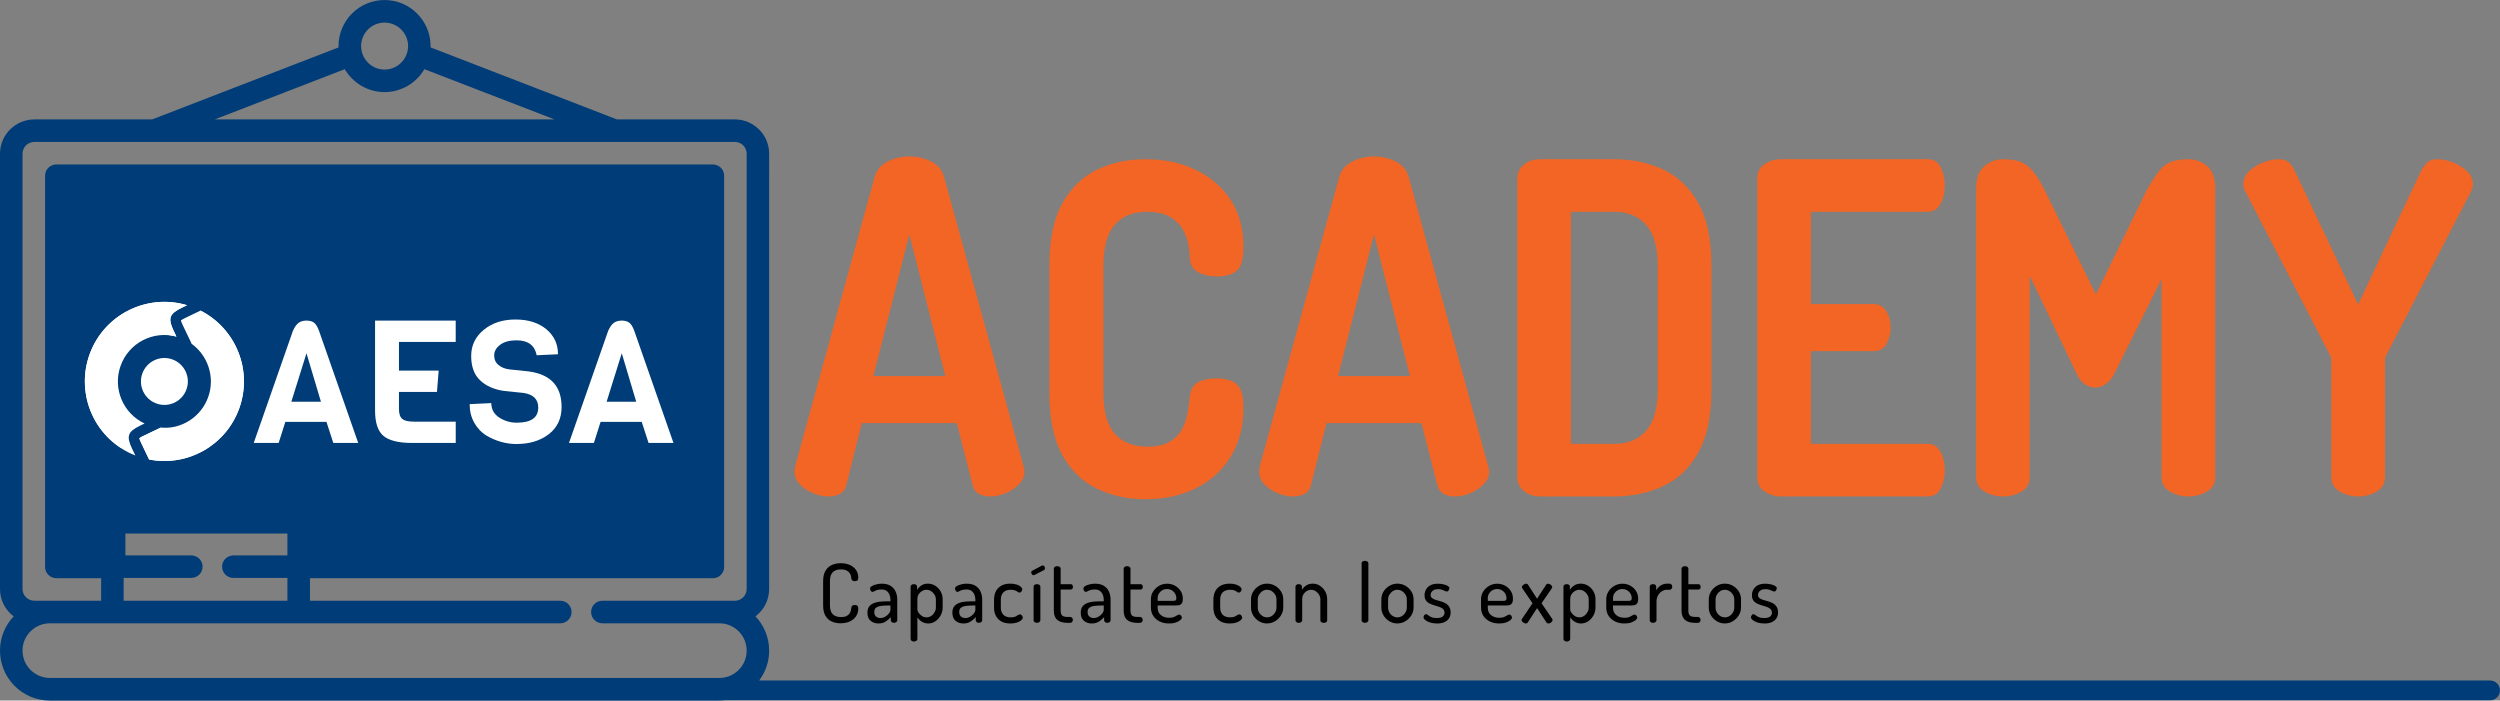 <svg xmlns="http://www.w3.org/2000/svg" id="Layer_2" data-name="Layer 2" viewBox="0 0 861.86 241.51"><rect x="0" y="0" width="861.86" height="241.51" fill="#808080" stroke="none"/><defs><style>      .cls-1 {        fill: #f26524;      }      .cls-2 {        fill: #fff;      }      .cls-3 {        fill: #003c77;      }    </style></defs><g id="Layer_1-2" data-name="Layer 1"><g><g><path class="cls-1" d="M285.59,171.15c-1.71,0-3.47-.37-5.27-1.11-1.8-.74-3.32-1.75-4.56-3.02-1.23-1.27-1.85-2.76-1.85-4.45,0-.32.05-.85.14-1.59l27.48-100.04c.66-2.33,2.16-4.08,4.48-5.25,2.33-1.17,4.82-1.75,7.48-1.75s5.27.58,7.55,1.75c2.28,1.17,3.75,2.92,4.41,5.25l27.48,100.04c.19.74.28,1.27.28,1.59,0,1.59-.64,3.05-1.92,4.37-1.28,1.33-2.83,2.36-4.63,3.1-1.8.74-3.56,1.11-5.27,1.11-1.52,0-2.83-.29-3.92-.88-1.09-.58-1.83-1.67-2.21-3.26l-5.41-21.15h-32.75l-5.27,21.15c-.38,1.59-1.14,2.68-2.28,3.26-1.14.58-2.47.88-3.99.88ZM301.11,129.64h24.77l-12.39-48.83-12.39,48.83Z"></path><path class="cls-1" d="M394.65,172.1c-5.89,0-11.34-1.19-16.37-3.58-5.03-2.39-9.04-6.25-12.03-11.61-2.99-5.35-4.49-12.49-4.49-21.39v-44.05c0-8.91,1.5-16.04,4.49-21.39,2.99-5.35,7-9.22,12.03-11.61,5.03-2.39,10.54-3.58,16.52-3.58,6.64,0,12.51,1.25,17.58,3.74,5.08,2.49,9.06,5.96,11.96,10.42,2.89,4.45,4.34,9.81,4.34,16.06,0,4.14-.76,6.87-2.28,8.19-1.52,1.33-3.84,1.99-6.98,1.99-2.56,0-4.72-.5-6.48-1.51-1.76-1.01-2.68-2.68-2.78-5.01,0-1.27-.17-2.78-.5-4.53-.33-1.75-.97-3.47-1.92-5.17-.95-1.7-2.4-3.13-4.34-4.29-1.95-1.17-4.63-1.75-8.04-1.75-4.84,0-8.54,1.51-11.11,4.53-2.56,3.02-3.84,7.66-3.84,13.92v44.05c0,6.36,1.3,11.03,3.92,14,2.61,2.97,6.38,4.45,11.32,4.45,3.23,0,5.79-.58,7.69-1.75,1.9-1.17,3.3-2.62,4.2-4.37.9-1.75,1.52-3.58,1.85-5.49.33-1.91.59-3.71.78-5.41.19-2.54,1.14-4.27,2.85-5.17,1.71-.9,3.8-1.35,6.27-1.35,3.23,0,5.6.69,7.12,2.07,1.52,1.38,2.28,4.08,2.28,8.11,0,6.36-1.45,11.93-4.34,16.7-2.9,4.77-6.91,8.43-12.03,10.97-5.13,2.54-11.01,3.82-17.66,3.82Z"></path><path class="cls-1" d="M445.77,171.15c-1.71,0-3.47-.37-5.27-1.11-1.8-.74-3.32-1.75-4.56-3.02-1.24-1.27-1.85-2.76-1.85-4.45,0-.32.05-.85.14-1.59l27.48-100.04c.66-2.33,2.16-4.08,4.49-5.25,2.32-1.17,4.82-1.75,7.47-1.75s5.27.58,7.55,1.75c2.28,1.17,3.75,2.92,4.41,5.25l27.48,100.04c.19.74.29,1.27.29,1.59,0,1.59-.64,3.05-1.92,4.37-1.28,1.33-2.83,2.36-4.63,3.1-1.8.74-3.56,1.11-5.27,1.11-1.52,0-2.83-.29-3.92-.88-1.09-.58-1.83-1.67-2.21-3.26l-5.41-21.15h-32.75l-5.27,21.15c-.38,1.59-1.14,2.68-2.28,3.26-1.14.58-2.47.88-3.99.88ZM461.29,129.64h24.78l-12.39-48.83-12.39,48.83Z"></path><path class="cls-1" d="M531.2,171.15c-2.47,0-4.44-.64-5.91-1.91-1.47-1.27-2.21-2.81-2.21-4.61V61.41c0-1.8.73-3.34,2.21-4.61,1.47-1.27,3.44-1.91,5.91-1.91h25.2c6.26,0,11.94,1.19,17.01,3.58,5.08,2.39,9.11,6.26,12.1,11.61,2.99,5.36,4.49,12.49,4.49,21.39v43.1c0,8.91-1.5,16.04-4.49,21.39-2.99,5.36-7.03,9.22-12.1,11.61-5.08,2.39-10.75,3.58-17.01,3.58h-25.2ZM541.59,153.02h14.95c4.65,0,8.3-1.51,10.96-4.53,2.66-3.02,3.99-7.66,3.99-13.92v-43.1c0-6.25-1.33-10.89-3.99-13.92-2.66-3.02-6.31-4.53-10.96-4.53h-14.95v80Z"></path><path class="cls-1" d="M613.92,171.15c-1.99,0-3.84-.56-5.55-1.67-1.71-1.11-2.56-2.78-2.56-5.01V61.57c0-2.23.85-3.9,2.56-5.01,1.71-1.11,3.56-1.67,5.55-1.67h50.69c2.09,0,3.58.95,4.49,2.86.9,1.91,1.35,3.92,1.35,6.04,0,2.54-.5,4.72-1.5,6.52-1,1.8-2.44,2.7-4.34,2.7h-40.29v31.81h21.64c1.9,0,3.35.82,4.34,2.46,1,1.65,1.5,3.58,1.5,5.81,0,1.8-.45,3.58-1.35,5.33-.9,1.75-2.4,2.62-4.49,2.62h-21.64v31.97h40.29c1.9,0,3.35.9,4.34,2.7,1,1.8,1.5,3.98,1.5,6.52,0,2.12-.45,4.13-1.35,6.04-.9,1.91-2.4,2.86-4.49,2.86h-50.69Z"></path><path class="cls-1" d="M690.52,171.15c-2.28,0-4.39-.56-6.34-1.67-1.95-1.11-2.92-2.78-2.92-5.01v-99.24c0-3.82.97-6.49,2.92-8.03,1.94-1.54,4.06-2.31,6.34-2.31s4.2.27,5.77.79c1.57.53,3.04,1.59,4.41,3.18,1.38,1.59,2.82,3.92,4.34,7l17.51,35.63,17.37-35.63c1.71-3.07,3.2-5.41,4.48-7,1.28-1.59,2.73-2.65,4.34-3.18,1.61-.53,3.51-.79,5.7-.79,2.37,0,4.51.77,6.41,2.31,1.9,1.54,2.85,4.21,2.85,8.03v99.24c0,2.23-.97,3.9-2.92,5.01-1.95,1.11-4.06,1.67-6.34,1.67s-4.39-.56-6.34-1.67c-1.95-1.11-2.92-2.78-2.92-5.01v-68.23l-16.52,33.08c-.85,1.49-1.85,2.57-2.99,3.26-1.14.69-2.28,1.03-3.42,1.03-1.05,0-2.11-.32-3.2-.95-1.09-.64-2.07-1.75-2.92-3.34l-16.38-34.19v69.34c0,2.23-.95,3.9-2.85,5.01-1.9,1.11-4.04,1.67-6.41,1.67Z"></path><path class="cls-1" d="M812.97,171.15c-2.28,0-4.39-.56-6.34-1.67-1.95-1.11-2.92-2.78-2.92-5.01v-39.92c0-.85-.14-1.54-.43-2.07l-29.47-56.94c-.19-.42-.31-.82-.36-1.19-.05-.37-.07-.66-.07-.88,0-1.69.66-3.18,1.99-4.45,1.33-1.27,2.94-2.28,4.84-3.02,1.9-.74,3.7-1.11,5.41-1.11,1.52,0,2.66.35,3.42,1.03.76.69,1.47,1.72,2.14,3.1l21.78,45.96,21.64-45.96c.76-1.38,1.52-2.41,2.28-3.1.76-.69,1.9-1.03,3.42-1.03,1.71,0,3.49.37,5.34,1.11,1.85.74,3.46,1.75,4.84,3.02,1.38,1.27,2.06,2.76,2.06,4.45,0,.21-.02.5-.07.88-.05.37-.17.77-.36,1.19l-29.47,56.94c-.29.53-.43,1.22-.43,2.07v39.92c0,2.23-.97,3.9-2.92,5.01-1.95,1.11-4.06,1.67-6.34,1.67Z"></path></g><path class="cls-3" d="M246.27,59.76v132.12H80.56c.16-.05.35-.05.52-.05h18.62v-7.79c0-.05-.05-.11-.11-.11h-56.25c-.05,0-.11.05-.11.11v7.79h23.33c.16,0,.35,0,.52.05H18.79V59.76h227.49Z"></path><path class="cls-3" d="M858.46,234.59H261.72c2.15-2.87,3.44-6.43,3.44-10.29,0-4.57-1.8-8.74-4.71-11.82,2.86-2.15,4.71-5.58,4.71-9.45V53.01c0-6.53-5.31-11.84-11.82-11.84h-40.65l-64.25-24.83v-.46c0-8.74-7.11-15.87-15.87-15.87s-15.87,7.13-15.87,15.87c0,.16.03.33.03.46l-64.28,24.83H11.84c-6.53,0-11.84,5.31-11.84,11.84v150.03c0,3.87,1.85,7.3,4.71,9.45-2.91,3.08-4.71,7.24-4.71,11.82,0,9.47,7.7,17.21,17.21,17.21h230.78c.65,0,1.28-.04,1.91-.11h608.56c1.88,0,3.4-1.52,3.4-3.4s-1.52-3.4-3.4-3.4ZM132.58,7.79c4.46,0,8.11,3.62,8.11,8.09s-3.65,8.11-8.11,8.11-8.09-3.65-8.09-8.11,3.62-8.09,8.09-8.09ZM118.86,23.85c2.78,4.71,7.87,7.9,13.72,7.9s10.97-3.19,13.72-7.9l44.84,17.31h-117.09l44.81-17.31ZM7.76,224.3c0-5.2,4.25-9.42,9.45-9.42h175.95c2.15,0,3.89-1.74,3.89-3.89s-1.74-3.89-3.89-3.89h-86.3v-7.76h138.9c2.15,0,3.89-1.74,3.89-3.89V60.57c0-2.15-1.74-3.87-3.89-3.87H19.41c-2.12,0-3.87,1.72-3.87,3.87v134.87c0,2.15,1.74,3.89,3.87,3.89h15.46v7.76H11.84c-2.26,0-4.08-1.82-4.08-4.06V53.01c0-2.26,1.82-4.08,4.08-4.08h241.51c2.23,0,4.06,1.82,4.06,4.08v150.03c0,2.23-1.82,4.06-4.06,4.06h-45.68c-2.15,0-3.89,1.74-3.89,3.89s1.74,3.89,3.89,3.89h40.32c5.2,0,9.42,4.22,9.42,9.42s-4.22,9.42-9.42,9.42H17.21c-5.2,0-9.45-4.22-9.45-9.42ZM98.99,175.81h-56.25c-4.33,0-7.87,3.54-7.87,7.87v7.89h-11.57v-127.11h218.56v127.08H106.85v-7.87c0-4.33-3.51-7.87-7.87-7.87ZM80.47,199.23h18.62v7.79c0,.05-.05.08-.11.08h-56.25c-.05,0-.11-.03-.11-.08v-7.79h23.33c2.15,0,3.89-1.74,3.89-3.89,0-1.96-1.47-3.57-3.38-3.81-.16-.05-.35-.05-.52-.05h-23.33v-7.79c0-.05.05-.11.11-.11h56.25c.05,0,.11.05.11.11v7.79h-18.62c-.16,0-.35,0-.52.05-1.91.25-3.38,1.85-3.38,3.81,0,2.15,1.74,3.89,3.89,3.89Z"></path><g><g><path class="cls-2" d="M123.5,152.71h-8.59l-2.37-7.28h-14.17l-2.31,7.28h-8.59l13.51-38.64c.59-1.35,1.26-2.27,1.98-2.79.73-.51,1.63-.76,2.7-.76s1.93.24,2.58.71c.65.48,1.24,1.42,1.75,2.85l13.51,38.64ZM110.64,138.49l-4.98-16.71-5.22,16.71h10.2Z"></path><path class="cls-2" d="M157.11,152.71h-14.94c-4.74,0-8.07-.82-9.99-2.45-1.92-1.64-2.88-4.54-2.88-8.69v-31.05h27.8v7.35h-19.56v9.9h13.69l-.59,7.35h-13.1v5.86c0,1.66.38,2.8,1.13,3.43.75.64,2.11.95,4.09.95h14.35v7.35Z"></path><path class="cls-2" d="M193.61,140.26c0,4-1.46,7.13-4.38,9.4-2.92,2.27-6.66,3.41-11.2,3.41-3.6,0-7.07-.98-10.43-2.96-1.66-1.02-3.02-2.48-4.09-4.36-1.07-1.87-1.6-4.02-1.6-6.43l7.47-.35c0,2.13.91,3.79,2.73,4.98,1.82,1.18,3.83,1.77,6.04,1.77,4.94,0,7.41-1.74,7.41-5.21,0-2.84-1.68-4.52-5.04-5.04l-6.87-.71c-3.44-.52-6.16-1.74-8.18-3.68-2.02-1.93-3.03-4.72-3.03-8.36s1.44-6.64,4.33-9.01c2.88-2.37,6.53-3.56,10.93-3.56s7.95,1.12,10.64,3.35c2.68,2.23,4.03,5.11,4.03,8.63l-7.35.35c-.67-3.43-2.98-5.15-6.94-5.15-2.41,0-4.3.51-5.66,1.54-1.36,1.03-2.05,2.24-2.05,3.64s.49,2.51,1.48,3.32c.99.81,2.21,1.32,3.68,1.51l6.75.71c7.55,1.03,11.32,5.09,11.32,12.2Z"></path><path class="cls-2" d="M232.19,152.71h-8.6l-2.37-7.28h-14.17l-2.31,7.28h-8.59l13.51-38.64c.6-1.35,1.26-2.27,1.99-2.79.73-.51,1.63-.76,2.69-.76s1.92.24,2.58.71c.65.48,1.23,1.42,1.75,2.85l13.51,38.64ZM219.33,138.49l-4.98-16.71-5.22,16.71h10.19Z"></path></g><g><g><path class="cls-2" d="M48.39,146.7l1.45-.7c-7.36-3.45-11.05-12-8.28-19.83,2.8-7.96,11.25-12.29,19.27-10.13l-.94-1.95c-2.08-4.36-1.52-5.93,2.84-8.02l1.77-.85c-13.92-4.16-28.79,3.31-33.69,17.16-4.93,13.98,2.16,29.28,15.85,34.65l-1.1-2.31c-2.09-4.36-1.53-5.93,2.82-8.01Z"></path><path class="cls-2" d="M82.53,140.63c4.63-13.12-1.32-27.41-13.41-33.55l-4.81,2.31c-.4.2-1.57.76-1.94,1.07.08.47.65,1.64.83,2.05l2.76,5.75c.03.08.03.16.06.24,5.63,4.05,8.19,11.46,5.77,18.34-2.49,7.03-9.37,11.23-16.46,10.62l-5.35,2.56c-.41.19-1.58.75-1.93,1.07.08.47.63,1.64.83,2.04l2.53,5.28c13.14,2.59,26.53-4.78,31.13-17.79Z"></path><path class="cls-2" d="M49.05,128.81c-1.49,4.22.72,8.83,4.94,10.32,4.21,1.49,8.82-.72,10.31-4.93,1.49-4.21-.72-8.83-4.93-10.32-4.21-1.49-8.83.72-10.32,4.93Z"></path></g><g><path class="cls-2" d="M69.12,107.07l-.11.06c10.4,8.62,12.68,20.67,5.33,32.46-4.36,7.01-9.56,8.2-17.66,7.92-.45,0-.9-.02-1.35-.06l-5.35,2.56c-.41.19-1.58.75-1.93,1.07.08.47.63,1.64.83,2.05l2.52,5.28c13.14,2.59,26.53-4.78,31.13-17.79,4.63-13.12-1.32-27.41-13.41-33.55Z"></path><path class="cls-2" d="M36.84,150.43c.18.18.35.36.53.54.13.12.24.25.38.37.11.11.22.21.34.32,1.09,1,2.27,1.93,3.55,2.77.01,0,.03.02.04.03l.12-.05c-9.43-9.67-10.91-21.89-2.35-32.83,4.82-6.16,12.57-7.39,20.11-5.83.42.08.84.17,1.26.28l-.94-1.95c-2.06-4.33-1.53-5.91,2.75-7.97.03-.02.05-.03.08-.05l1.77-.85c-.87-.26-1.74-.47-2.61-.64-.02,0-.04,0-.06-.01-.14-.03-.28-.05-.43-.08-.11-.02-.21-.04-.32-.06-.37-.06-.74-.11-1.11-.16-.08,0-.16-.02-.24-.03-.34-.04-.69-.07-1.03-.1-.15-.01-.29-.02-.43-.03-.13,0-.27-.02-.41-.02-.14,0-.28-.01-.42-.01-.11,0-.23,0-.35,0-.35,0-.69,0-1.04,0-.08,0-.16,0-.24,0-.16,0-.32.01-.48.02-.16,0-.32.02-.47.03-.1,0-.19.02-.29.02-.1,0-.2.02-.31.02-.05,0-.1,0-.15.01-.02,0-.05,0-.07,0-.17.02-.35.04-.52.06-.06,0-.13.02-.2.03-.04,0-.09.01-.13.02-.32.04-.65.09-.97.14-.1.02-.2.04-.31.06-.07.01-.15.02-.22.04-.05.01-.11.02-.16.03-.02,0-.03,0-.05,0-.61.12-1.22.26-1.82.42-.02,0-.03,0-.05.01-.35.09-.69.19-1.03.3-.08.03-.16.05-.25.08-6.46,2.07-12.09,6.51-15.55,12.67,0,.01-.01.02-.02.03-.16.28-.31.57-.46.86,0,0,0,0,0,.01-.07.14-.14.27-.21.41-.29.59-.56,1.19-.81,1.81,0,0,0,0,0,.01,0,.02-.01.03-.02.05-.15.38-.3.76-.44,1.15-.14.41-.28.81-.4,1.22,0,.03-.02.05-.02.08,0,0,0,0,0,0,0,0,0,.01,0,.02h0s0,.01,0,.02c-.26.87-.47,1.73-.64,2.61,0,0,0,0,0,.01-.03.13-.05.26-.07.4-.05.27-.09.53-.13.8,0,.03,0,.05-.01.08-.03.21-.06.42-.08.63-.02.16-.04.32-.05.48-.03.3-.06.6-.08.9,0,.01,0,.02,0,.03-.01.2-.02.4-.03.59,0,.05,0,.11,0,.16-.01.25-.01.49-.02.74,0,.14,0,.27,0,.4v.1c0,.09,0,.19,0,.28,0,.16.01.33.02.5,0,.1,0,.2,0,.31,0,.16.02.32.03.48,0,.08.02.16.02.24.07,1.02.2,2.04.39,3.04,0,.03,0,.05,0,.08.01.08.03.15.04.23.06.25.11.51.17.76.01.06.02.13.04.19.03.13.06.27.1.4.05.18.1.36.14.54.04.11.07.23.09.34.01.04.02.08.04.13.07.23.14.45.21.68.03.1.06.2.09.3.04.11.07.22.11.34.06.17.13.33.18.5.07.17.14.34.2.52.08.2.16.41.25.61.08.19.15.38.24.56.08.19.17.37.26.55.08.19.17.37.26.56.02.03.03.07.05.1.06.11.12.23.17.34.04.08.09.17.13.25.07.13.14.26.21.39.04.08.09.16.13.24.03.06.07.12.1.18.06.1.12.21.19.31.07.11.13.22.2.33.05.09.11.17.16.26.04.06.08.12.12.18.07.1.13.2.2.3.1.15.19.29.29.43.02.03.04.06.06.09.07.1.14.21.22.31.16.22.32.44.49.66,0,.01.02.02.03.03.08.1.15.19.22.28.03.04.07.08.1.12.16.19.32.38.47.57.07.1.15.19.23.28.04.05.09.1.13.15.16.17.31.34.47.51.1.11.2.22.3.33Z"></path></g></g></g><g><path d="M289.79,214.88c-1.09,0-2.09-.2-3.01-.6-.92-.4-1.65-1.05-2.19-1.96-.54-.9-.82-2.09-.82-3.57v-8.46c0-1.48.28-2.67.83-3.57.55-.9,1.29-1.55,2.21-1.96.92-.4,1.92-.6,3.01-.6,1.27,0,2.36.22,3.26.65.9.43,1.59,1.02,2.08,1.76.49.74.73,1.57.73,2.49,0,.53-.1.87-.3,1.04-.2.17-.49.25-.89.25s-.66-.08-.86-.23c-.2-.15-.31-.35-.32-.59-.02-.28-.07-.61-.15-.97-.08-.37-.25-.72-.51-1.07-.25-.35-.62-.63-1.1-.86-.48-.22-1.11-.34-1.9-.34-1.2,0-2.12.32-2.77.97-.65.65-.97,1.66-.97,3.02v8.46c0,1.37.33,2.38.98,3.02.66.65,1.6.97,2.84.97.79,0,1.41-.11,1.87-.34.46-.23.8-.51,1.03-.84.23-.34.38-.7.48-1.08.09-.38.16-.75.2-1.08.02-.28.13-.49.34-.62.21-.13.49-.2.84-.2.39,0,.69.09.89.27.2.18.3.53.3,1.05,0,.92-.25,1.76-.75,2.52-.5.76-1.2,1.36-2.11,1.8s-1.99.66-3.25.66Z"></path><path d="M302.84,214.94c-1.05,0-1.95-.3-2.69-.91-.74-.61-1.11-1.55-1.11-2.83,0-1.03.28-1.83.84-2.4.56-.57,1.34-.96,2.32-1.18s2.12-.32,3.42-.32h1.35v-.59c0-.56-.1-1.11-.31-1.65-.21-.53-.53-.97-.97-1.32-.44-.35-1.05-.52-1.81-.52-.66,0-1.18.07-1.56.2-.38.13-.69.27-.91.41-.23.14-.42.21-.59.21-.28,0-.5-.14-.65-.41-.15-.27-.22-.53-.22-.77,0-.3.21-.57.62-.82.41-.24.93-.44,1.55-.59.62-.15,1.23-.23,1.83-.23,1.31,0,2.36.26,3.15.79.79.52,1.35,1.2,1.7,2.02.35.83.52,1.71.52,2.64v7.2c0,.22-.11.42-.32.59-.22.17-.49.25-.83.25-.3,0-.55-.08-.76-.25-.21-.17-.31-.37-.31-.59v-1.12c-.49.56-1.08,1.07-1.77,1.52-.69.45-1.52.67-2.47.67ZM303.57,213.06c.54,0,1.07-.15,1.59-.45.52-.3.95-.67,1.29-1.12.35-.45.52-.88.52-1.29v-1.46h-.98c-.79,0-1.53.05-2.24.14s-1.27.3-1.7.6c-.43.31-.65.8-.65,1.48,0,.73.21,1.27.62,1.6.41.34.93.51,1.55.51Z"></path><path d="M315.05,221.16c-.32,0-.59-.09-.8-.27-.22-.18-.32-.37-.32-.58v-18.11c0-.24.11-.44.32-.59.22-.15.48-.23.8-.23s.58.08.79.23c.21.15.31.35.31.59v1.15c.32-.54.8-1.04,1.43-1.48.64-.44,1.42-.66,2.33-.66s1.79.25,2.56.75c.77.5,1.38,1.15,1.83,1.96.45.81.67,1.71.67,2.7v2.87c0,.94-.23,1.82-.69,2.66-.46.83-1.06,1.51-1.81,2.02-.75.52-1.57.77-2.47.77-.84,0-1.6-.22-2.28-.66-.67-.44-1.16-.95-1.46-1.53v7.57c0,.21-.12.4-.35.58-.23.18-.52.27-.86.27ZM319.44,212.83c.56,0,1.09-.16,1.57-.48.49-.32.88-.74,1.18-1.27.3-.52.45-1.06.45-1.6v-2.87c0-.54-.15-1.07-.45-1.57-.3-.51-.69-.92-1.18-1.24-.49-.32-1.03-.48-1.63-.48-.51,0-1,.14-1.48.41s-.87.65-1.18,1.12c-.31.48-.46,1.06-.46,1.76v3.63c0,.24.14.57.41.98.27.41.65.78,1.12,1.11s1.03.49,1.65.49Z"></path><path d="M332.12,214.94c-1.05,0-1.95-.3-2.69-.91-.74-.61-1.11-1.55-1.11-2.83,0-1.03.28-1.83.84-2.4.56-.57,1.34-.96,2.32-1.18s2.12-.32,3.42-.32h1.35v-.59c0-.56-.1-1.11-.31-1.65-.21-.53-.53-.97-.97-1.32-.44-.35-1.05-.52-1.81-.52-.66,0-1.18.07-1.56.2-.38.13-.69.27-.91.41-.23.14-.42.21-.59.21-.28,0-.5-.14-.65-.41-.15-.27-.22-.53-.22-.77,0-.3.21-.57.62-.82.41-.24.93-.44,1.55-.59.62-.15,1.23-.23,1.83-.23,1.31,0,2.36.26,3.15.79.79.52,1.35,1.2,1.7,2.02.35.83.52,1.71.52,2.64v7.2c0,.22-.11.42-.32.59-.22.17-.49.25-.83.25-.3,0-.55-.08-.76-.25-.21-.17-.31-.37-.31-.59v-1.12c-.49.56-1.08,1.07-1.77,1.52-.69.45-1.52.67-2.47.67ZM332.85,213.06c.54,0,1.07-.15,1.59-.45.52-.3.95-.67,1.29-1.12.35-.45.52-.88.52-1.29v-1.46h-.98c-.79,0-1.53.05-2.24.14s-1.27.3-1.7.6c-.43.31-.65.8-.65,1.48,0,.73.21,1.27.62,1.6.41.34.93.51,1.55.51Z"></path><path d="M348.34,214.94c-1.29,0-2.36-.24-3.19-.73s-1.45-1.14-1.86-1.96c-.4-.82-.6-1.74-.6-2.77v-2.81c0-1.01.2-1.93.6-2.76.4-.83,1.02-1.48,1.86-1.97.83-.49,1.89-.73,3.16-.73.82,0,1.55.1,2.17.31.62.21,1.1.46,1.43.76s.51.59.51.87c0,.15-.04.31-.13.49-.08.18-.2.33-.34.46-.14.13-.3.2-.49.2s-.39-.08-.6-.25c-.22-.17-.51-.33-.87-.49-.37-.16-.88-.24-1.53-.24-1.14,0-2,.3-2.57.9-.57.6-.86,1.42-.86,2.45v2.81c0,1.03.29,1.85.86,2.45.57.6,1.44.9,2.6.9.68,0,1.2-.09,1.58-.27.37-.18.67-.35.89-.51.22-.16.43-.24.63-.24s.38.06.53.18c.15.12.27.27.35.44.08.17.13.34.13.51,0,.28-.18.58-.53.89-.36.31-.85.57-1.49.79-.64.22-1.38.32-2.22.32Z"></path><path d="M356.36,198.32c-.23,0-.42-.1-.59-.31-.17-.21-.25-.42-.25-.65,0-.3.12-.51.37-.62l3.29-1.74c.11-.04.21-.06.28-.06.24,0,.44.1.58.29s.21.42.21.66c0,.3-.13.52-.39.67l-3.18,1.63c-.06.02-.11.04-.15.07s-.1.04-.15.04ZM357.48,214.72c-.34,0-.61-.09-.83-.27-.22-.18-.32-.37-.32-.58v-11.67c0-.24.11-.44.32-.59.22-.15.49-.23.83-.23.32,0,.6.08.83.23.23.15.35.35.35.59v11.67c0,.21-.12.4-.35.58-.23.18-.51.27-.83.27Z"></path><path d="M367.97,214.72c-1.52,0-2.68-.34-3.47-1.01-.8-.67-1.2-1.75-1.2-3.23v-14.48c0-.24.12-.44.37-.59.24-.15.51-.22.79-.22.3,0,.57.08.82.22.24.15.37.35.37.59v5.4h3.54c.23,0,.4.09.52.28.12.19.18.4.18.65s-.06.46-.18.63c-.12.18-.3.27-.52.27h-3.54v7.26c0,.81.17,1.37.52,1.7.35.33.95.49,1.81.49h.87c.34,0,.59.1.76.31s.25.44.25.7-.08.5-.25.72-.42.32-.76.32h-.87Z"></path><path d="M376.38,214.94c-1.05,0-1.95-.3-2.69-.91-.74-.61-1.11-1.55-1.11-2.83,0-1.03.28-1.83.84-2.4.56-.57,1.34-.96,2.32-1.18s2.12-.32,3.42-.32h1.35v-.59c0-.56-.1-1.11-.31-1.65-.21-.53-.53-.97-.97-1.32-.44-.35-1.05-.52-1.81-.52-.66,0-1.18.07-1.56.2-.38.13-.69.27-.91.41-.23.14-.42.21-.59.21-.28,0-.5-.14-.65-.41-.15-.27-.22-.53-.22-.77,0-.3.21-.57.62-.82.41-.24.93-.44,1.55-.59.62-.15,1.23-.23,1.83-.23,1.31,0,2.36.26,3.15.79.79.52,1.35,1.2,1.7,2.02.35.83.52,1.71.52,2.64v7.2c0,.22-.11.42-.32.59-.22.17-.49.25-.83.25-.3,0-.55-.08-.76-.25-.21-.17-.31-.37-.31-.59v-1.12c-.49.56-1.08,1.07-1.77,1.52-.69.45-1.52.67-2.47.67ZM377.11,213.06c.54,0,1.07-.15,1.59-.45.52-.3.95-.67,1.29-1.12.35-.45.52-.88.52-1.29v-1.46h-.98c-.79,0-1.53.05-2.24.14s-1.27.3-1.7.6c-.43.31-.65.8-.65,1.48,0,.73.21,1.27.62,1.6.41.34.93.51,1.55.51Z"></path><path d="M392.05,214.72c-1.52,0-2.68-.34-3.47-1.01-.8-.67-1.2-1.75-1.2-3.23v-14.48c0-.24.12-.44.37-.59.24-.15.51-.22.79-.22.3,0,.57.08.82.22.24.15.37.35.37.59v5.4h3.54c.23,0,.4.09.52.28.12.19.18.4.18.65s-.06.46-.18.63c-.12.18-.3.27-.52.27h-3.54v7.26c0,.81.17,1.37.52,1.7.35.33.95.49,1.81.49h.87c.34,0,.59.1.76.31s.25.44.25.7-.08.5-.25.72-.42.32-.76.32h-.87Z"></path><path d="M403.04,214.94c-1.22,0-2.3-.23-3.23-.69-.94-.46-1.68-1.1-2.22-1.91-.54-.82-.82-1.77-.82-2.85v-2.95c0-.96.26-1.84.77-2.64.52-.81,1.2-1.45,2.04-1.94.84-.49,1.77-.73,2.78-.73s1.87.23,2.69.67c.82.45,1.47,1.06,1.97,1.83.5.77.75,1.66.75,2.67,0,.75-.12,1.29-.37,1.62s-.55.53-.93.6c-.38.08-.77.11-1.18.11h-6.19v.84c0,1.05.37,1.88,1.12,2.49s1.72.91,2.9.91c.69,0,1.25-.09,1.66-.28.41-.19.75-.37,1.01-.55.26-.18.5-.27.7-.27s.38.06.52.18c.14.12.25.27.32.44.07.17.11.32.11.45,0,.24-.18.52-.53.83-.36.31-.87.58-1.53.82-.67.23-1.45.35-2.35.35ZM399.1,207.15h5.2c.51,0,.84-.06,1-.18.16-.12.24-.36.24-.72,0-.56-.14-1.08-.41-1.56-.27-.48-.65-.87-1.14-1.17-.49-.3-1.04-.45-1.66-.45-.58,0-1.12.14-1.6.41-.49.27-.88.64-1.18,1.11s-.45.98-.45,1.55v1.01Z"></path><path d="M423.96,214.94c-1.29,0-2.36-.24-3.19-.73s-1.45-1.14-1.86-1.96c-.4-.82-.6-1.74-.6-2.77v-2.81c0-1.01.2-1.93.6-2.76.4-.83,1.02-1.48,1.86-1.97.83-.49,1.89-.73,3.16-.73.82,0,1.55.1,2.17.31.62.21,1.1.46,1.43.76s.51.59.51.87c0,.15-.04.31-.13.49-.08.18-.2.33-.34.46-.14.13-.3.2-.49.2s-.39-.08-.6-.25c-.22-.17-.51-.33-.87-.49-.37-.16-.88-.24-1.53-.24-1.14,0-2,.3-2.57.9-.57.6-.86,1.42-.86,2.45v2.81c0,1.03.29,1.85.86,2.45.57.6,1.44.9,2.6.9.68,0,1.2-.09,1.58-.27.37-.18.67-.35.89-.51.22-.16.43-.24.63-.24s.38.06.53.18c.15.12.27.27.35.44.08.17.13.34.13.51,0,.28-.18.58-.53.89-.36.31-.85.57-1.49.79-.64.22-1.38.32-2.22.32Z"></path><path d="M436.82,214.94c-.99,0-1.91-.25-2.76-.76s-1.52-1.18-2.02-2.01c-.51-.83-.76-1.73-.76-2.69v-2.87c0-.96.25-1.84.75-2.66.5-.82,1.17-1.48,2.01-1.98.84-.51,1.77-.76,2.78-.76s1.91.24,2.76.73c.84.49,1.52,1.14,2.04,1.95.52.82.77,1.72.77,2.71v2.87c0,.94-.26,1.82-.77,2.66-.52.83-1.19,1.51-2.04,2.02-.84.52-1.76.77-2.76.77ZM436.82,212.83c.6,0,1.14-.16,1.63-.48.49-.32.88-.74,1.17-1.25.29-.52.44-1.05.44-1.62v-2.87c0-.56-.15-1.09-.44-1.59-.29-.5-.68-.9-1.17-1.22-.49-.32-1.03-.48-1.63-.48s-1.14.16-1.62.48c-.48.32-.86.73-1.15,1.22-.29.5-.44,1.03-.44,1.59v2.87c0,.56.14,1.1.42,1.62s.67.93,1.17,1.25c.5.32,1.04.48,1.62.48Z"></path><path d="M447.76,214.72c-.34,0-.61-.09-.83-.27-.22-.18-.32-.37-.32-.58v-11.67c0-.24.11-.44.32-.59.22-.15.49-.23.83-.23.3,0,.55.08.76.23.21.15.31.35.31.59v1.15c.3-.54.77-1.04,1.41-1.48s1.42-.66,2.36-.66,1.72.25,2.47.75c.75.5,1.35,1.15,1.8,1.96.45.81.67,1.71.67,2.7v7.26c0,.28-.12.49-.37.63-.24.14-.52.21-.82.21-.28,0-.54-.07-.79-.21-.24-.14-.37-.35-.37-.63v-7.26c0-.54-.15-1.07-.44-1.57-.29-.51-.68-.92-1.17-1.24-.49-.32-1.02-.48-1.6-.48-.51,0-.99.14-1.46.41s-.85.65-1.15,1.12c-.3.48-.45,1.06-.45,1.76v7.26c0,.21-.12.4-.35.58-.23.18-.51.27-.83.27Z"></path><path d="M470.56,214.72c-.34,0-.61-.09-.83-.27-.22-.18-.32-.37-.32-.58v-19.71c0-.24.11-.44.32-.59.21-.15.49-.23.83-.23.32,0,.59.08.83.23.23.15.35.35.35.59v19.71c0,.21-.12.4-.35.58-.24.18-.51.27-.83.27Z"></path><path d="M481.75,214.94c-.99,0-1.91-.25-2.76-.76s-1.52-1.18-2.02-2.01-.76-1.73-.76-2.69v-2.87c0-.96.25-1.84.75-2.66.5-.82,1.17-1.48,2.01-1.98.84-.51,1.77-.76,2.78-.76s1.91.24,2.76.73c.84.49,1.52,1.14,2.04,1.95.52.82.77,1.72.77,2.71v2.87c0,.94-.26,1.82-.77,2.66-.52.83-1.19,1.51-2.04,2.02-.84.52-1.76.77-2.76.77ZM481.75,212.83c.6,0,1.14-.16,1.63-.48.49-.32.88-.74,1.17-1.25.29-.52.44-1.05.44-1.62v-2.87c0-.56-.15-1.09-.44-1.59-.29-.5-.68-.9-1.17-1.22-.49-.32-1.03-.48-1.63-.48s-1.14.16-1.62.48c-.48.32-.86.73-1.15,1.22-.29.5-.44,1.03-.44,1.59v2.87c0,.56.14,1.1.42,1.62s.67.93,1.17,1.25c.5.32,1.04.48,1.62.48Z"></path><path d="M495.37,214.94c-.9,0-1.7-.12-2.39-.35-.69-.23-1.24-.51-1.63-.83-.39-.32-.59-.64-.59-.96,0-.15.04-.3.11-.46s.17-.3.3-.42c.12-.12.26-.18.41-.18.22,0,.47.11.73.32.26.22.62.44,1.07.66.45.23,1.1.34,1.94.34.99,0,1.69-.18,2.08-.55.39-.37.59-.77.59-1.22,0-.58-.17-1.03-.51-1.34s-.77-.55-1.29-.73c-.53-.18-1.08-.35-1.66-.52-.58-.17-1.13-.38-1.66-.63-.53-.25-.95-.61-1.28-1.07-.33-.46-.49-1.07-.49-1.84,0-.62.15-1.23.45-1.83.3-.6.79-1.1,1.46-1.5.67-.4,1.57-.6,2.7-.6.66,0,1.29.07,1.9.21.61.14,1.11.33,1.49.56.38.24.58.48.58.75,0,.11-.04.26-.11.45s-.18.36-.31.51c-.13.15-.3.22-.51.22-.15,0-.36-.07-.63-.21s-.6-.28-.98-.41c-.38-.13-.85-.2-1.39-.2-.62,0-1.12.11-1.49.32s-.65.47-.82.76c-.17.29-.25.59-.25.89,0,.47.16.83.49,1.1s.76.47,1.29.63,1.09.32,1.67.48c.58.16,1.13.38,1.66.67.53.29.96.69,1.29,1.2.34.51.51,1.18.51,2.03,0,1.14-.41,2.06-1.24,2.74-.83.68-1.99,1.03-3.49,1.03Z"></path><path d="M516.85,214.94c-1.22,0-2.3-.23-3.23-.69-.94-.46-1.68-1.1-2.22-1.91-.54-.82-.82-1.77-.82-2.85v-2.95c0-.96.26-1.84.77-2.64.51-.81,1.19-1.45,2.04-1.94.84-.49,1.77-.73,2.78-.73s1.87.23,2.69.67c.82.45,1.47,1.06,1.97,1.83.5.77.75,1.66.75,2.67,0,.75-.12,1.29-.37,1.62-.24.33-.55.53-.93.6-.38.08-.77.11-1.18.11h-6.19v.84c0,1.05.38,1.88,1.12,2.49.75.61,1.71.91,2.9.91.69,0,1.25-.09,1.66-.28.41-.19.75-.37,1.01-.55.26-.18.5-.27.7-.27s.38.06.52.18.25.27.32.44.11.32.11.45c0,.24-.18.52-.54.83-.36.31-.87.58-1.53.82-.67.23-1.45.35-2.35.35ZM512.91,207.15h5.2c.51,0,.84-.06,1-.18.16-.12.24-.36.24-.72,0-.56-.14-1.08-.41-1.56-.27-.48-.65-.87-1.14-1.17-.49-.3-1.04-.45-1.66-.45-.58,0-1.12.14-1.6.41-.49.27-.88.64-1.18,1.11-.3.47-.45.98-.45,1.55v1.01Z"></path><path d="M525.99,214.94c-.17,0-.37-.06-.59-.18-.22-.12-.42-.27-.59-.45-.17-.18-.25-.35-.25-.52s.06-.33.17-.48l3.6-5.34-3.49-5.12c-.04-.06-.08-.13-.11-.21-.04-.08-.06-.16-.06-.24,0-.19.08-.37.25-.55.17-.18.37-.33.59-.45.23-.12.44-.18.65-.18.09,0,.2.02.32.07.12.05.22.14.29.27l3.12,4.84,3.15-4.84c.06-.11.15-.2.27-.25.12-.06.24-.08.35-.08.19,0,.4.06.63.17.23.11.43.26.59.45s.24.38.24.56c0,.13-.06.28-.17.45l-3.51,5.12,3.66,5.34c.04.06.07.13.1.21.03.08.04.17.04.27,0,.15-.08.32-.24.51s-.35.34-.56.46c-.22.12-.44.18-.66.18-.11,0-.23-.03-.34-.08s-.21-.14-.28-.25l-3.26-4.98-3.23,4.98c-.08.11-.18.2-.31.25s-.25.08-.37.08Z"></path><path d="M540.11,221.16c-.32,0-.59-.09-.8-.27-.22-.18-.32-.37-.32-.58v-18.11c0-.24.11-.44.32-.59.21-.15.48-.23.8-.23s.58.08.79.23c.21.15.31.35.31.59v1.15c.32-.54.8-1.04,1.43-1.48.64-.44,1.42-.66,2.33-.66s1.79.25,2.56.75c.77.5,1.38,1.15,1.83,1.96.45.81.67,1.71.67,2.7v2.87c0,.94-.23,1.82-.69,2.66-.46.83-1.06,1.51-1.81,2.02-.75.52-1.57.77-2.47.77-.84,0-1.6-.22-2.28-.66-.67-.44-1.16-.95-1.46-1.53v7.57c0,.21-.12.4-.35.58-.23.18-.52.27-.86.27ZM544.49,212.83c.56,0,1.09-.16,1.58-.48.49-.32.88-.74,1.18-1.27.3-.52.45-1.06.45-1.6v-2.87c0-.54-.15-1.07-.45-1.57-.3-.51-.69-.92-1.18-1.24-.49-.32-1.03-.48-1.63-.48-.51,0-1,.14-1.48.41-.48.27-.87.65-1.18,1.12-.31.48-.46,1.06-.46,1.76v3.63c0,.24.14.57.41.98.27.41.65.78,1.12,1.11.48.33,1.03.49,1.65.49Z"></path><path d="M560.02,214.94c-1.22,0-2.3-.23-3.23-.69-.94-.46-1.68-1.1-2.22-1.91-.54-.82-.82-1.77-.82-2.85v-2.95c0-.96.26-1.84.77-2.64.51-.81,1.19-1.45,2.04-1.94.84-.49,1.77-.73,2.78-.73s1.87.23,2.69.67c.82.45,1.47,1.06,1.97,1.83.5.77.75,1.66.75,2.67,0,.75-.12,1.29-.37,1.62-.24.33-.55.53-.93.6-.38.08-.77.11-1.18.11h-6.19v.84c0,1.05.38,1.88,1.12,2.49.75.61,1.71.91,2.9.91.69,0,1.25-.09,1.66-.28.41-.19.75-.37,1.01-.55.26-.18.5-.27.7-.27s.38.06.52.18.25.27.32.44.11.32.11.45c0,.24-.18.52-.54.83-.36.31-.87.58-1.53.82-.67.23-1.45.35-2.35.35ZM556.08,207.15h5.2c.51,0,.84-.06,1-.18.16-.12.24-.36.24-.72,0-.56-.14-1.08-.41-1.56-.27-.48-.65-.87-1.14-1.17-.49-.3-1.04-.45-1.66-.45-.58,0-1.12.14-1.6.41-.49.27-.88.64-1.18,1.11-.3.47-.45.98-.45,1.55v1.01Z"></path><path d="M569.86,214.72c-.32,0-.59-.09-.8-.27-.22-.18-.32-.37-.32-.58v-11.67c0-.24.11-.44.32-.59.22-.15.48-.23.8-.23s.58.08.79.23c.21.15.31.35.31.59v1.32c.21-.39.49-.76.84-1.11.36-.35.77-.63,1.25-.86.48-.22,1.01-.34,1.59-.34h.96c.24,0,.45.1.63.31.18.21.27.46.27.76,0,.28-.09.52-.27.73-.18.21-.39.31-.63.31h-.96c-.6,0-1.17.17-1.71.51-.54.34-.99.81-1.34,1.42-.35.61-.52,1.35-.52,2.21v6.41c0,.21-.12.4-.35.58-.23.18-.52.27-.86.27Z"></path><path d="M584.37,214.72c-1.52,0-2.68-.34-3.47-1.01s-1.2-1.75-1.2-3.23v-14.48c0-.24.12-.44.37-.59.24-.15.51-.22.79-.22.3,0,.57.08.82.22.24.15.37.35.37.59v5.4h3.54c.22,0,.4.09.52.28.12.19.18.4.18.65s-.06.46-.18.63c-.12.18-.3.27-.52.27h-3.54v7.26c0,.81.17,1.37.52,1.7s.95.49,1.81.49h.87c.34,0,.59.1.76.31s.25.44.25.7-.08.5-.25.72-.42.32-.76.32h-.87Z"></path><path d="M594.64,214.94c-.99,0-1.91-.25-2.76-.76s-1.52-1.18-2.03-2.01c-.51-.83-.76-1.73-.76-2.69v-2.87c0-.96.25-1.84.75-2.66.5-.82,1.17-1.48,2.01-1.98s1.77-.76,2.78-.76,1.91.24,2.76.73c.84.49,1.52,1.14,2.04,1.95.51.82.77,1.72.77,2.71v2.87c0,.94-.26,1.82-.77,2.66-.52.83-1.2,1.51-2.04,2.02-.84.52-1.76.77-2.76.77ZM594.64,212.83c.6,0,1.14-.16,1.63-.48.49-.32.88-.74,1.17-1.25.29-.52.44-1.05.44-1.62v-2.87c0-.56-.15-1.09-.44-1.59-.29-.5-.68-.9-1.17-1.22-.49-.32-1.03-.48-1.63-.48s-1.14.16-1.62.48c-.48.32-.86.73-1.15,1.22-.29.5-.44,1.03-.44,1.59v2.87c0,.56.14,1.1.42,1.62s.67.93,1.17,1.25c.5.32,1.04.48,1.62.48Z"></path><path d="M608.25,214.94c-.9,0-1.7-.12-2.39-.35-.69-.23-1.24-.51-1.63-.83-.39-.32-.59-.64-.59-.96,0-.15.04-.3.11-.46.07-.16.17-.3.29-.42s.26-.18.41-.18c.22,0,.47.11.73.32.26.22.62.44,1.07.66.45.23,1.1.34,1.94.34.99,0,1.69-.18,2.08-.55.39-.37.59-.77.59-1.22,0-.58-.17-1.03-.51-1.34-.34-.31-.77-.55-1.29-.73-.53-.18-1.08-.35-1.66-.52-.58-.17-1.13-.38-1.66-.63-.53-.25-.95-.61-1.28-1.07-.33-.46-.49-1.07-.49-1.84,0-.62.15-1.23.45-1.83.3-.6.79-1.1,1.46-1.5.68-.4,1.58-.6,2.7-.6.66,0,1.29.07,1.9.21.61.14,1.11.33,1.49.56.38.24.58.48.58.75,0,.11-.04.26-.11.45s-.18.36-.31.51c-.13.15-.3.22-.51.22-.15,0-.36-.07-.63-.21s-.6-.28-.98-.41c-.38-.13-.85-.2-1.39-.2-.62,0-1.12.11-1.49.32-.38.22-.65.47-.82.76-.17.29-.25.59-.25.89,0,.47.16.83.49,1.1s.76.47,1.29.63,1.09.32,1.67.48,1.13.38,1.66.67c.53.29.96.69,1.29,1.2.34.51.51,1.18.51,2.03,0,1.14-.41,2.06-1.24,2.74-.83.68-1.99,1.03-3.49,1.03Z"></path></g></g></g></svg>
